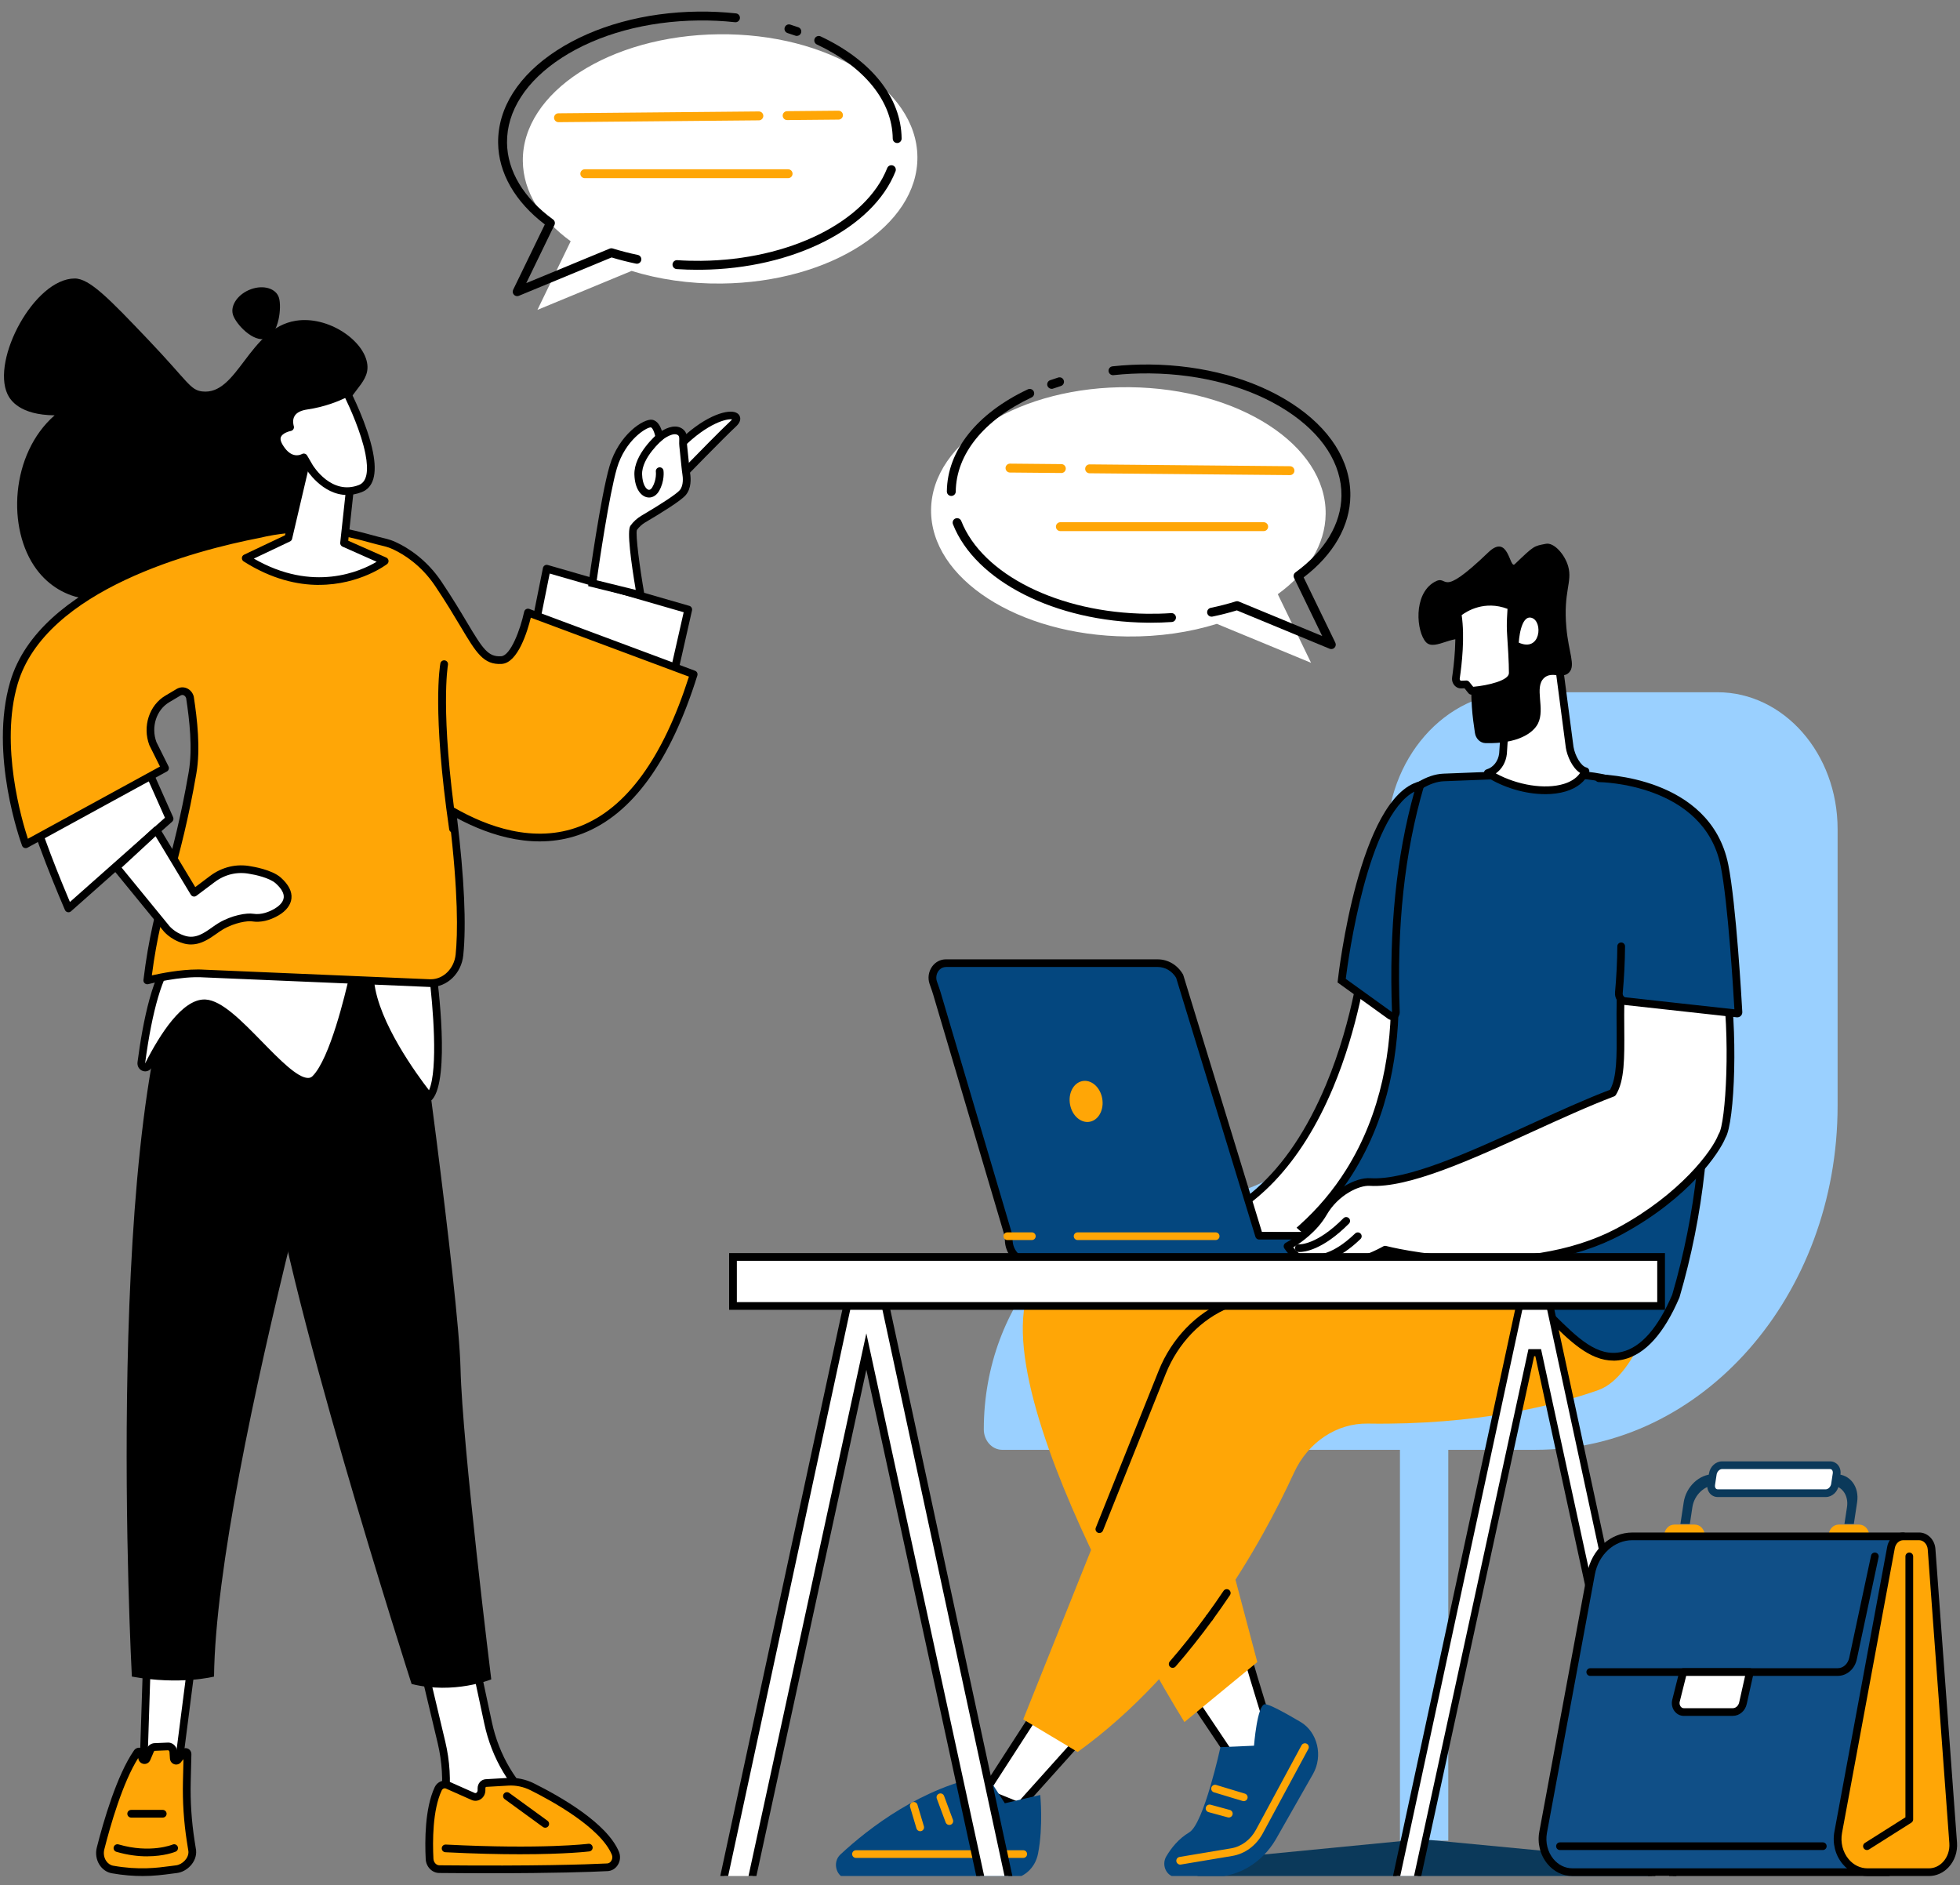<?xml version="1.0" encoding="UTF-8"?>
<svg xmlns="http://www.w3.org/2000/svg" width="678" height="652" viewBox="0 0 678 652" fill="none">
  <rect x="0" y="0" width="678" height="652" fill="#808080" stroke="none"/>
  <g clip-path="url(#clip0_1187_4895)">
    <path d="M479.708 290.763V335.595C479.708 379.442 448.507 414.982 410.012 414.982C371.516 414.982 340.315 450.523 340.315 494.37C340.315 498.274 343.165 501.442 346.683 501.442H531.173C588.88 501.442 635.66 448.153 635.66 382.423V286.761C635.66 260.618 617.053 239.426 594.1 239.426H524.76C499.874 239.426 479.699 262.41 479.699 290.754L479.708 290.763Z" fill="#9AD0FF"></path>
    <path d="M500.987 420.653H484.269V636.63H500.987V420.653Z" fill="#9AD0FF"></path>
    <path d="M414.269 643.649L488.259 636.435H495.046L570.586 643.649V649.364H414.269V643.649Z" fill="#0B395A"></path>
    <path d="M442.236 605.96C440.517 604.034 430.604 569.816 430.604 569.816L411.018 585.328L432.492 617.354L442.236 605.96Z" fill="white"></path>
    <path d="M432.502 618.677C432.502 618.677 432.448 618.677 432.422 618.677C432.003 618.65 431.62 618.437 431.388 618.091L409.914 586.065C409.531 585.488 409.647 584.716 410.19 584.281L429.776 568.769C430.124 568.494 430.596 568.405 431.014 568.547C431.442 568.68 431.771 569.017 431.896 569.443C435.619 582.293 441.996 603.333 443.27 605.108C443.715 605.605 443.698 606.315 443.27 606.821L433.526 618.215C433.268 618.517 432.903 618.686 432.511 618.686L432.502 618.677ZM412.817 585.603L432.626 615.145L440.643 605.774C438.327 600.724 432.448 580.882 429.883 572.088L412.817 585.594V585.603Z" fill="black"></path>
    <path d="M406.939 649.222L419.969 649.134C428.591 649.08 436.608 644.217 441.31 636.204L454.19 613.575C457.753 607.319 455.757 599.039 449.87 595.561C444.49 592.393 438.861 589.305 437.543 589.438C434.862 589.722 433.784 603.787 433.784 603.787L422.178 604.284C422.178 604.284 416.442 630.738 411.401 633.746C407.722 635.938 405.157 639.15 403.429 642.088C401.621 645.167 403.634 649.231 406.947 649.213L406.939 649.222Z" fill="#04477F"></path>
    <path d="M408.247 644.91C407.606 644.91 407.045 644.448 406.929 643.801C406.804 643.073 407.294 642.39 408.025 642.265L425.847 639.284C429.446 638.68 432.599 636.329 434.478 632.832L450.226 603.645C450.573 602.998 451.384 602.758 452.034 603.104C452.684 603.45 452.924 604.258 452.577 604.906L436.83 634.092C434.549 638.316 430.702 641.165 426.284 641.91L408.461 644.892C408.39 644.901 408.31 644.91 408.238 644.91H408.247Z" fill="#FFA606"></path>
    <path d="M430.248 622.964C430.123 622.964 429.99 622.946 429.856 622.911L419.925 619.911C419.221 619.698 418.82 618.953 419.034 618.252C419.248 617.551 419.996 617.151 420.7 617.364L430.631 620.364C431.335 620.577 431.735 621.322 431.522 622.023C431.343 622.6 430.818 622.964 430.248 622.964Z" fill="#FFA606"></path>
    <path d="M425.073 628.617C424.957 628.617 424.842 628.599 424.717 628.572L418.064 626.762C417.351 626.567 416.932 625.839 417.128 625.129C417.324 624.419 418.055 624.002 418.767 624.197L425.421 626.008C426.133 626.203 426.552 626.931 426.356 627.641C426.196 628.235 425.652 628.626 425.064 628.626L425.073 628.617Z" fill="#FFA606"></path>
    <path d="M375.399 599.429L352.651 624.782L340.591 619.866L361.558 587.431L375.399 599.429Z" fill="white"></path>
    <path d="M352.651 626.113C352.482 626.113 352.312 626.078 352.143 626.016L340.083 621.1C339.718 620.949 339.433 620.647 339.317 620.265C339.201 619.884 339.255 619.476 339.469 619.147L360.435 586.713C360.649 586.384 360.988 586.171 361.371 586.118C361.754 586.065 362.146 586.18 362.439 586.429L376.272 598.426C376.539 598.657 376.708 598.994 376.726 599.349C376.753 599.704 376.628 600.05 376.388 600.316L353.639 625.67C353.381 625.963 353.016 626.113 352.642 626.113H352.651ZM342.586 619.245L352.286 623.194L373.502 599.544L361.852 589.446L342.595 619.245H342.586Z" fill="black"></path>
    <path d="M359.839 620.816C359.839 620.816 360.935 631.607 359.073 641.138C358.076 646.214 353.952 649.79 349.267 649.79H293.447C289.457 649.79 287.649 644.261 290.704 641.422C300.626 632.193 318.885 618.109 341.331 613.974L347.592 623.7L359.83 620.825L359.839 620.816Z" fill="#04477F"></path>
    <path d="M353.952 642.602H296.102C295.362 642.602 294.766 642.007 294.766 641.271C294.766 640.534 295.362 639.94 296.102 639.94H353.952C354.691 639.94 355.288 640.534 355.288 641.271C355.288 642.007 354.691 642.602 353.952 642.602Z" fill="#FFA606"></path>
    <path d="M328.38 631.198C327.837 631.198 327.329 630.87 327.124 630.328L324.06 622.084C323.802 621.392 324.158 620.629 324.853 620.372C325.548 620.114 326.314 620.469 326.572 621.161L329.636 629.405C329.894 630.098 329.538 630.861 328.843 631.118C328.692 631.171 328.532 631.198 328.38 631.198Z" fill="#FFA606"></path>
    <path d="M318.315 633.363C317.736 633.363 317.211 632.991 317.032 632.414L314.815 624.977C314.601 624.276 315.011 623.531 315.714 623.318C316.427 623.105 317.166 623.513 317.371 624.214L319.589 631.651C319.802 632.352 319.393 633.097 318.689 633.31C318.564 633.346 318.431 633.363 318.306 633.363H318.315Z" fill="#FFA606"></path>
    <path d="M495.785 422.001C495.785 422.001 391.841 408.575 360.925 438.258C330.018 467.942 409.718 595.605 409.718 595.605L434.924 574.866L411.018 484.634L507.106 454.356L495.785 421.992V422.001Z" fill="#FFA606"></path>
    <path d="M552.995 480.756C537.897 486.072 510.883 492.949 473.117 492.373C462.385 492.213 452.48 498.788 447.608 509.393C436.421 533.726 412.212 577.546 372.781 605.952L353.952 594.691L402.022 474.633C406.413 463.674 414.617 455.155 424.771 451.019L520.039 412.257C520.039 412.257 549.574 403.099 564.057 432.357C566.64 437.584 571.45 428.24 572.59 432.455C576.509 446.911 565.963 476.177 552.995 480.739V480.756Z" fill="#FFA606"></path>
    <path d="M380.298 530.229C380.129 530.229 379.969 530.203 379.799 530.132C379.113 529.857 378.784 529.085 379.051 528.401L400.775 474.154C405.273 462.919 413.833 454.045 424.254 449.804L469.875 431.239C470.561 430.964 471.336 431.292 471.621 431.967C471.897 432.65 471.576 433.422 470.89 433.706L425.269 452.271C415.507 456.237 407.491 464.579 403.26 475.139L381.536 529.386C381.331 529.91 380.824 530.22 380.298 530.22V530.229Z" fill="black"></path>
    <path d="M405.657 576.863C405.345 576.863 405.033 576.756 404.784 576.543C404.223 576.064 404.16 575.221 404.641 574.662C408.97 569.666 413.227 564.306 417.307 558.707C417.743 558.112 418.572 557.979 419.177 558.414C419.774 558.849 419.908 559.674 419.471 560.268C415.347 565.921 411.045 571.343 406.663 576.393C406.396 576.694 406.022 576.854 405.648 576.854L405.657 576.863Z" fill="black"></path>
    <path d="M418.393 560.827C418.117 560.827 417.849 560.747 417.609 560.569C417.012 560.134 416.879 559.309 417.315 558.715C419.319 555.964 421.314 553.115 423.247 550.231C423.657 549.619 424.485 549.459 425.1 549.867C425.714 550.275 425.875 551.101 425.465 551.713C423.514 554.624 421.492 557.499 419.471 560.276C419.212 560.631 418.803 560.827 418.393 560.827Z" fill="black"></path>
    <path d="M472.173 328.85C472.173 328.85 463.026 420.963 401.639 426.988L472.173 428.098C472.173 428.098 498.288 369.378 499.348 346.518C500.408 323.659 472.173 328.85 472.173 328.85Z" fill="white"></path>
    <path d="M472.173 429.429H472.155L401.621 428.32C400.909 428.311 400.339 427.752 400.303 427.042C400.277 426.341 400.802 425.729 401.506 425.667C426.427 423.217 445.657 406.241 458.67 375.209C468.45 351.879 470.819 328.957 470.846 328.726C470.908 328.141 471.345 327.652 471.933 327.546C472.547 327.431 487.066 324.857 495.304 332.019C499.17 335.373 500.978 340.271 500.684 346.581C499.624 369.432 474.462 426.235 473.393 428.639C473.18 429.119 472.699 429.429 472.173 429.429ZM413.895 425.844L471.3 426.749C474.427 419.623 497.041 367.364 498.012 346.448C498.262 340.999 496.765 336.811 493.55 334.015C487.413 328.682 476.653 329.578 473.376 330.004C472.788 334.778 469.884 355.304 461.155 376.158C450.084 402.594 433.891 419.535 413.895 425.835V425.844Z" fill="black"></path>
    <path d="M559.541 270.308C547.632 267.202 542.662 267.157 499.375 268.897C488.793 269.323 476.208 284.054 474.961 295.723C478.328 306.913 493.844 362.163 466.749 405.327C462.901 411.45 457.681 418.168 450.502 424.61C454.537 428.231 460.799 432.934 469.207 435.703C483.173 440.308 490.201 435.33 501.45 435.703C531.226 436.688 542.146 473.48 561.376 468.856C566.506 467.623 573.32 463.177 579.697 448.268C583.314 435.907 586.529 421.398 588.328 404.99C593.182 360.522 585.237 323.499 578.139 300.258C576.028 292.919 573.578 273.955 559.541 270.29V270.308Z" fill="#04477F"></path>
    <path d="M558.09 470.596C549.842 470.596 542.93 463.745 535.662 456.548C526.666 447.639 516.477 437.54 501.415 437.043C497.478 436.91 493.995 437.469 490.629 438.01C484.438 438.995 478.043 440.025 468.798 436.981C461.975 434.736 455.518 430.902 449.612 425.613L448.508 424.628L449.612 423.643C455.811 418.079 461.2 411.681 465.618 404.644C490.451 365.083 479.531 315.575 473.679 296.123L473.599 295.866L473.625 295.599C474.89 283.77 487.574 268.054 499.313 267.584C543.411 265.809 547.936 265.924 559.871 269.03C572.733 272.385 576.349 287.364 578.504 296.318C578.843 297.72 579.137 298.927 579.422 299.921C590.039 334.672 593.486 370.088 589.656 405.159C588.053 419.845 585.131 434.479 580.98 448.668L580.927 448.819C575.627 461.198 569.161 468.378 561.688 470.179C560.459 470.472 559.257 470.614 558.081 470.614L558.09 470.596ZM500.239 434.354C500.658 434.354 501.076 434.354 501.504 434.372C517.608 434.905 528.198 445.394 537.541 454.649C545.638 462.671 552.621 469.593 561.065 467.561C567.656 465.982 573.499 459.335 578.442 447.825C582.539 433.813 585.416 419.348 587.002 404.848C590.796 370.133 587.385 335.08 576.857 300.649C576.545 299.584 576.251 298.341 575.904 296.913C573.891 288.544 570.515 274.532 559.194 271.577C547.615 268.56 543.144 268.454 499.42 270.211C489.916 270.592 477.705 284.045 476.315 295.582C482.283 315.557 493.176 365.713 467.88 406.011C463.596 412.835 458.421 419.073 452.498 424.566C457.816 429.11 463.578 432.429 469.626 434.416C478.248 437.256 484.055 436.333 490.201 435.348C493.345 434.842 496.578 434.328 500.239 434.328V434.354Z" fill="black"></path>
    <path d="M464.104 339.171C464.104 339.171 471.104 276.893 491.279 271.569C484.18 295.777 481.819 322.115 482.853 349.989C482.897 351.142 481.748 351.879 480.875 351.249L464.104 339.171Z" fill="#04477F"></path>
    <path d="M481.57 352.811C481.054 352.811 480.537 352.651 480.092 352.331L462.688 339.801L462.777 339.029C463.071 336.447 470.116 275.775 490.94 270.291L493.229 269.687L492.561 271.95C485.828 294.898 483.093 320.411 484.189 349.944C484.233 351.036 483.681 352.021 482.755 352.518C482.381 352.713 481.98 352.811 481.579 352.811H481.57ZM465.52 338.55L481.517 350.069C481.517 350.069 481.517 350.051 481.517 350.042C480.457 321.325 482.986 296.354 489.257 273.796C473.082 282.359 466.375 331.77 465.52 338.559V338.55Z" fill="black"></path>
    <path d="M327.204 333.136H400.455C403.537 333.136 406.414 334.84 408.061 337.653L435.539 427.405H500.373V428.754C500.373 432.996 497.273 436.43 493.452 436.43H355.858C352.037 436.43 348.937 432.996 348.937 428.754V427.574L324.096 343.652C323.722 342.374 323.25 341.132 322.822 339.88C321.736 336.721 323.882 333.145 327.204 333.145V333.136Z" fill="#04477F"></path>
    <path d="M493.461 437.761H355.858C351.307 437.761 347.601 433.724 347.601 428.754V427.76L322.813 344.025C322.555 343.146 322.252 342.285 321.932 341.38C321.807 341.025 321.682 340.661 321.557 340.306C320.863 338.283 321.192 336.038 322.439 334.299C323.579 332.719 325.307 331.805 327.196 331.805H400.446C404.027 331.805 407.304 333.739 409.202 336.987C409.255 337.076 409.291 337.174 409.326 337.271L436.519 426.083H500.364C501.103 426.083 501.7 426.678 501.7 427.414V428.763C501.7 433.733 497.995 437.77 493.443 437.77L493.461 437.761ZM327.204 334.467C325.815 334.467 324.987 335.328 324.621 335.843C323.882 336.863 323.686 338.248 324.096 339.437L324.461 340.493C324.782 341.389 325.102 342.321 325.387 343.261L350.22 427.183C350.256 427.308 350.273 427.432 350.273 427.556V428.736C350.273 432.233 352.776 435.081 355.858 435.081H493.461C496.543 435.081 499.046 432.233 499.046 428.736V428.719H435.548C434.96 428.719 434.444 428.337 434.275 427.778L406.841 338.177C405.416 335.834 403.047 334.449 400.473 334.449H327.222L327.204 334.467Z" fill="black"></path>
    <path d="M381.101 379.139C382.134 382.937 380.557 386.833 377.574 387.826C374.599 388.82 371.339 386.549 370.314 382.75C369.281 378.952 370.858 375.057 373.842 374.063C376.825 373.069 380.076 375.341 381.101 379.139Z" fill="#FFA606"></path>
    <path d="M420.513 428.896H372.772C372.033 428.896 371.436 428.301 371.436 427.565C371.436 426.828 372.033 426.234 372.772 426.234H420.513C421.252 426.234 421.849 426.828 421.849 427.565C421.849 428.301 421.252 428.896 420.513 428.896Z" fill="#FFA606"></path>
    <path d="M356.927 428.896H348.465C347.726 428.896 347.129 428.301 347.129 427.565C347.129 426.828 347.726 426.234 348.465 426.234H356.927C357.666 426.234 358.263 426.828 358.263 427.565C358.263 428.301 357.666 428.896 356.927 428.896Z" fill="#FFA606"></path>
    <path d="M457.78 419.525C461.975 412.248 469.671 408.557 473.901 408.823C493.149 410.03 530.256 388.422 557.858 377.986C562.641 370.274 559.158 353.396 561.332 333.145L596.532 336.517C600.041 355.818 598.705 388.59 595.659 392.93C593.646 398.245 582.7 413.686 560.459 425.719C525.695 444.523 479.148 432.233 479.148 432.233C479.148 432.233 455.562 446.067 445.373 431.035C445.373 431.035 453.576 426.811 457.762 419.525H457.78Z" fill="white"></path>
    <path d="M459.436 439.315C453.78 439.315 448.142 437.487 444.277 431.781C444.063 431.47 443.992 431.08 444.09 430.707C444.188 430.343 444.428 430.032 444.767 429.855C444.847 429.811 452.676 425.711 456.613 418.869C460.888 411.441 468.976 407.182 473.981 407.501C486.807 408.309 508.237 398.503 528.99 389.025C538.458 384.704 548.238 380.231 556.94 376.921C559.336 372.626 559.283 365.234 559.212 355.943C559.158 349.119 559.105 341.38 560.004 333.021C560.084 332.293 560.735 331.761 561.456 331.841L596.656 335.213C597.253 335.266 597.734 335.71 597.841 336.304C601.288 355.26 600.175 388.209 596.852 393.569C594.955 398.352 584.605 414.201 561.091 426.918C528.26 444.675 484.634 434.958 479.334 433.68C477.179 434.842 468.29 439.341 459.427 439.341L459.436 439.315ZM447.35 431.443C457.165 443.37 478.257 431.213 478.47 431.088C478.782 430.911 479.147 430.858 479.486 430.946C479.949 431.071 525.926 442.882 559.817 424.548C581.14 413.012 592.328 397.953 594.403 392.46C594.438 392.353 594.492 392.255 594.554 392.167C596.986 388.697 598.812 357.939 595.374 337.742L562.507 334.592C561.768 342.312 561.821 349.509 561.866 355.907C561.937 365.908 561.999 373.806 558.971 378.687C558.82 378.936 558.579 379.131 558.312 379.228C549.583 382.53 539.679 387.055 530.095 391.43C509.039 401.05 487.27 410.989 473.803 410.146C470.133 409.915 462.901 413.278 458.92 420.182C455.58 425.977 449.924 429.873 447.341 431.435L447.35 431.443Z" fill="black"></path>
    <path d="M449.532 433.032C449.3 433.032 449.158 433.014 449.122 433.014C448.392 432.934 447.866 432.268 447.947 431.541C448.027 430.813 448.677 430.298 449.407 430.369C449.532 430.378 455.437 430.698 464.727 421.344C465.244 420.821 466.09 420.821 466.615 421.336C467.141 421.85 467.141 422.693 466.624 423.217C457.53 432.375 451.171 433.04 449.523 433.04L449.532 433.032Z" fill="black"></path>
    <path d="M455.669 436.564C455.214 436.564 454.956 436.52 454.903 436.511C454.172 436.387 453.691 435.694 453.816 434.967C453.941 434.248 454.627 433.769 455.348 433.884C455.473 433.902 460.63 434.461 468.762 426.625C469.287 426.11 470.134 426.128 470.65 426.661C471.167 427.193 471.149 428.036 470.614 428.542C463.07 435.81 457.601 436.564 455.66 436.564H455.669Z" fill="black"></path>
    <path d="M600.941 350.538C601.172 350.565 601.377 350.352 601.359 350.094C601.11 345.666 599.221 312.619 596.532 299.29C590.466 269.216 553.075 269.172 553.075 269.172C559.951 294.942 562.178 319.647 560.004 343.359C559.871 344.814 560.815 346.119 562.124 346.261L600.941 350.538Z" fill="#04477F"></path>
    <path d="M600.976 351.869C600.914 351.869 600.852 351.869 600.789 351.86L561.973 347.583C559.951 347.361 558.463 345.409 558.668 343.235C559.149 337.99 559.417 332.621 559.461 327.297C559.461 326.569 560.067 325.975 560.797 325.975H560.806C561.545 325.975 562.133 326.578 562.133 327.315C562.089 332.719 561.821 338.159 561.331 343.474C561.26 344.202 561.697 344.868 562.267 344.939L599.961 349.092C599.569 342.188 597.725 311.998 595.222 299.557C589.451 270.92 553.44 270.512 553.075 270.503C552.336 270.503 551.739 269.908 551.739 269.172C551.739 268.435 552.336 267.841 553.075 267.841C553.458 267.841 591.633 268.24 597.841 299.024C600.558 312.495 602.481 346.217 602.695 350.015C602.722 350.538 602.526 351.044 602.143 351.399C601.822 351.701 601.404 351.86 600.976 351.86V351.869Z" fill="black"></path>
    <path d="M521.527 235.867L519.923 260.679C519.567 263.909 517.474 266.562 514.642 267.387C526.666 275.179 544.587 275.693 548.452 266.74C545.647 266.047 543.491 261.61 542.983 258.478L538.672 225.653L521.536 235.876L521.527 235.867Z" fill="white"></path>
    <path d="M534.505 274.673C527.717 274.673 520.022 272.464 513.912 268.497C513.475 268.213 513.244 267.698 513.315 267.184C513.395 266.669 513.76 266.243 514.268 266.101C516.566 265.436 518.303 263.199 518.597 260.528L520.2 235.778C520.227 235.344 520.467 234.944 520.85 234.722L537.987 224.499C538.37 224.269 538.851 224.251 539.252 224.446C539.653 224.641 539.938 225.023 539.991 225.476L544.302 258.301C544.783 261.247 546.796 264.956 548.765 265.444C549.148 265.542 549.468 265.791 549.637 266.145C549.816 266.492 549.824 266.9 549.664 267.264C548.355 270.299 545.585 272.526 541.648 273.715C539.484 274.372 537.052 274.682 534.487 274.682L534.505 274.673ZM517.43 267.494C524.885 271.568 534.389 273.112 540.882 271.15C542.77 270.583 545.157 269.473 546.591 267.344C543.892 265.622 542.12 261.513 541.657 258.674L537.604 227.818L522.81 236.648L521.251 260.759C520.939 263.608 519.514 266.03 517.43 267.494Z" fill="black"></path>
    <path d="M496.115 201.338C501.495 198.179 497.166 208.012 514.846 191.036C521.892 184.274 522.141 196.892 523.967 195.144C530.727 188.684 530.496 188.897 534.762 188.081C537.586 187.539 541.362 191.861 542.484 195.952C543.963 201.356 540.73 204.586 541.834 217.028C542.609 225.769 545.085 230.055 542.823 232.54C540.525 235.051 536.793 231.981 534.103 234.51C530.62 237.784 534.593 245.07 532.019 250.235C530.398 253.491 525.071 257.325 513.858 257.023C512.041 256.979 510.5 255.488 510.206 253.491C509.823 250.936 509.36 247.697 509.155 244.573C508.148 229.656 511.043 224.695 508.193 222.148C503.828 218.244 496.4 225.52 493.256 222.086C489.987 218.519 488.758 205.651 496.124 201.33L496.115 201.338Z" fill="black"></path>
    <path d="M522.862 209.698L522.64 213.771C522.533 215.688 522.551 217.614 522.684 219.531C522.934 223.134 523.325 229.319 523.308 232.806C523.281 237.927 509.021 238.929 509.021 238.929L507.213 236.693L505.538 236.773C505.218 236.791 504.888 236.729 504.594 236.56C503.873 236.143 503.517 235.291 503.641 234.457C504.318 229.931 505.494 219.957 504.193 212.192C504.193 212.192 512.121 205.048 522.871 209.689L522.862 209.698Z" fill="white"></path>
    <path d="M509.012 240.261C508.611 240.261 508.228 240.083 507.97 239.764L506.589 238.051L505.592 238.095C504.977 238.122 504.407 237.989 503.917 237.705C502.751 237.03 502.109 235.646 502.314 234.262C502.911 230.251 504.158 220.099 502.866 212.414C502.795 211.97 502.947 211.509 503.285 211.207C503.632 210.896 511.987 203.54 523.388 208.474C523.905 208.696 524.225 209.21 524.19 209.769L523.967 213.842C523.869 215.697 523.878 217.578 524.011 219.442C524.252 222.903 524.653 229.248 524.635 232.815C524.599 238.858 511.693 240.074 509.101 240.252C509.066 240.252 509.039 240.252 509.003 240.252L509.012 240.261ZM507.204 235.362C507.605 235.362 507.988 235.54 508.246 235.859L509.609 237.545C514.828 237.075 521.954 235.335 521.963 232.806C521.981 229.319 521.58 223.054 521.348 219.628C521.215 217.658 521.197 215.662 521.304 213.7L521.473 210.577C513.519 207.577 507.436 211.393 505.619 212.751C506.732 220.392 505.69 229.692 504.951 234.661C504.906 234.972 505.031 235.282 505.253 235.415C505.298 235.442 505.369 235.451 505.458 235.451L507.133 235.371C507.133 235.371 507.177 235.371 507.195 235.371L507.204 235.362Z" fill="black"></path>
    <path d="M525.365 222.264C525.365 222.264 525.891 212.467 529.854 213.701C533.818 214.934 532.99 225.707 525.365 222.264Z" fill="white"></path>
    <path d="M481.944 654.308L526.147 449.297L535.645 449.311L579.84 654.308H572.578L532.091 467.851L529.702 467.851L489.206 654.308H481.944Z" fill="white" stroke="black" stroke-width="2.445"></path>
    <path d="M258.986 654.884L299.691 467.472L340.387 654.884H350.148L305.427 447.443L293.955 447.426L249.224 654.884H258.986Z" fill="white"></path>
    <path d="M351.796 656.215H339.309L299.682 473.764L260.055 656.215H247.567L292.868 446.095L306.496 446.112L351.787 656.215H351.796ZM341.464 653.553H348.492L304.34 448.775L295.023 448.757L250.872 653.553H257.899L299.682 461.172L341.464 653.553Z" fill="black"></path>
    <path d="M574.613 434.744H253.562V451.694H574.613V434.744Z" fill="white"></path>
    <path d="M575.94 453.025H252.217V433.413H575.94V453.025ZM254.889 450.363H573.267V436.075H254.889V450.363Z" fill="black"></path>
    <path d="M586.257 527.309H579.158C577.243 527.309 575.685 529.031 575.685 531.161H589.722C589.722 529.031 588.172 527.309 586.248 527.309H586.257Z" fill="#FFA606"></path>
    <path d="M643.127 527.309H636.028C634.113 527.309 632.555 529.031 632.555 531.161H646.592C646.592 529.031 645.042 527.309 643.118 527.309H643.127Z" fill="#FFA606"></path>
    <path d="M641.275 527.105L642.415 519.571C643.226 514.229 639.975 509.898 635.165 509.898H592.617C587.798 509.898 583.238 514.229 582.427 519.571L581.287 527.105H584.547L585.438 521.239C586.07 517.077 589.615 513.705 593.365 513.705H633.268C637.018 513.705 639.547 517.077 638.915 521.239L638.024 527.105H641.284H641.275Z" fill="#0B395A"></path>
    <path d="M633.054 506.774H595.68C594.175 506.774 592.75 508.132 592.492 509.8L591.94 513.421C591.69 515.089 592.706 516.447 594.211 516.447H631.584C633.089 516.447 634.515 515.089 634.773 513.421L635.325 509.8C635.575 508.132 634.559 506.774 633.054 506.774Z" fill="white"></path>
    <path d="M631.584 517.778H594.211C593.151 517.778 592.189 517.343 591.503 516.554C590.755 515.684 590.434 514.468 590.622 513.226L591.174 509.605C591.53 507.271 593.507 505.443 595.681 505.443H633.054C634.114 505.443 635.076 505.878 635.762 506.668C636.51 507.538 636.831 508.753 636.644 509.996L636.091 513.616C635.735 515.95 633.758 517.778 631.584 517.778ZM595.672 508.105C594.835 508.105 593.962 508.993 593.81 509.996L593.258 513.616C593.187 514.095 593.285 514.53 593.525 514.814C593.694 515.009 593.926 515.116 594.202 515.116H631.576C632.413 515.116 633.286 514.229 633.437 513.226L633.989 509.605C634.061 509.126 633.963 508.691 633.722 508.407C633.553 508.212 633.321 508.105 633.036 508.105H595.663H595.672Z" fill="#0B395A"></path>
    <path d="M653.237 647.527H543.949C537.385 647.527 532.477 640.844 533.804 633.719L550.389 544.295C551.787 536.778 557.746 531.374 564.667 531.374H658.412L653.246 647.527H653.237Z" fill="#104F87"></path>
    <path d="M653.237 648.857H543.949C540.627 648.857 537.563 647.384 535.328 644.704C532.771 641.643 531.729 637.552 532.486 633.479L549.071 544.055C550.576 535.935 557.132 530.051 564.667 530.051H658.412C658.778 530.051 659.125 530.202 659.374 530.459C659.624 530.726 659.757 531.072 659.74 531.436L654.574 647.588C654.538 648.298 653.95 648.857 653.237 648.857ZM564.667 532.705C558.423 532.705 552.972 537.683 551.699 544.534L535.114 633.958C534.517 637.197 535.363 640.578 537.376 643C539.095 645.059 541.429 646.195 543.941 646.195H651.955L657.005 532.705H564.658H564.667Z" fill="black"></path>
    <path d="M667.23 647.525H646.023C639.458 647.525 634.551 640.843 635.878 633.717L654.137 535.215C654.556 532.979 656.328 531.373 658.386 531.373H663.837C666.099 531.373 667.978 533.298 668.165 535.801L675.638 637.409C676.039 642.867 672.156 647.534 667.23 647.534V647.525Z" fill="#FFA606"></path>
    <path d="M667.231 648.857H646.023C642.701 648.857 639.637 647.384 637.401 644.704C634.845 641.642 633.803 637.551 634.56 633.478L652.819 534.976C653.354 532.118 655.687 530.042 658.386 530.042H663.837C666.776 530.042 669.261 532.526 669.493 535.703L676.966 637.312C677.197 640.488 676.138 643.586 674.062 645.813C672.227 647.783 669.796 648.866 667.222 648.866L667.231 648.857ZM658.386 532.704C656.979 532.704 655.741 533.866 655.447 535.464L637.188 633.966C636.591 637.205 637.437 640.586 639.459 643.009C641.178 645.067 643.511 646.203 646.023 646.203H667.231C669.057 646.203 670.784 645.422 672.112 644.003C673.688 642.316 674.49 639.947 674.312 637.507L666.839 535.899C666.705 534.106 665.396 532.704 663.846 532.704H658.395H658.386Z" fill="black"></path>
    <path d="M635.672 579.648H550.104C549.364 579.648 548.768 579.054 548.768 578.317C548.768 577.581 549.364 576.986 550.104 576.986H635.672C637.587 576.986 639.235 575.495 639.689 573.366L647.234 538.038C647.385 537.319 648.098 536.858 648.819 537.009C649.541 537.159 650.004 537.869 649.843 538.588L642.299 573.916C641.578 577.288 638.852 579.64 635.672 579.64V579.648Z" fill="black"></path>
    <path d="M605.317 578.317L602.921 589.046C602.529 590.865 601.069 592.143 599.394 592.143H582.444C580.6 592.143 579.264 590.19 579.754 588.22L582.239 578.317H605.317Z" fill="white"></path>
    <path d="M599.394 593.474H582.444C581.224 593.474 580.075 592.897 579.291 591.903C578.418 590.794 578.116 589.294 578.463 587.901L580.948 577.997C581.099 577.403 581.634 576.986 582.248 576.986H605.326C605.736 576.986 606.119 577.172 606.368 577.483C606.627 577.802 606.716 578.21 606.627 578.601L604.231 589.33C603.714 591.761 601.728 593.465 599.394 593.465V593.474ZM583.282 579.648L581.055 588.54C580.903 589.152 581.028 589.791 581.393 590.261C581.554 590.466 581.91 590.812 582.444 590.812H599.394C600.445 590.812 601.363 589.969 601.621 588.771L603.661 579.648H583.291H583.282Z" fill="black"></path>
    <path d="M630.534 639.876H539.629C538.89 639.876 538.293 639.282 538.293 638.545C538.293 637.808 538.89 637.214 539.629 637.214H630.534C631.273 637.214 631.87 637.808 631.87 638.545C631.87 639.282 631.273 639.876 630.534 639.876Z" fill="black"></path>
    <path d="M645.818 639.876C645.373 639.876 644.945 639.654 644.687 639.255C644.295 638.634 644.473 637.808 645.097 637.418L659.125 628.553V538.312C659.125 537.576 659.722 536.981 660.461 536.981C661.2 536.981 661.797 537.576 661.797 538.312V629.28C661.797 629.733 661.566 630.159 661.174 630.407L646.522 639.672C646.299 639.814 646.05 639.876 645.809 639.876H645.818Z" fill="black"></path>
    <path d="M145.024 570.295L152.728 602.686C154.269 609.164 154.67 615.899 153.922 622.546L152.381 636.23L191.269 629.193L186.245 625.084C177.516 617.949 171.353 607.62 168.85 595.915L162.161 564.66L145.024 570.287V570.295Z" fill="white"></path>
    <path d="M152.381 637.57C152.042 637.57 151.722 637.446 151.472 637.215C151.161 636.931 151.009 636.514 151.054 636.097L152.595 622.413C153.325 615.89 152.933 609.359 151.428 603.005L143.723 570.615C143.563 569.94 143.946 569.257 144.605 569.044L161.742 563.418C162.107 563.303 162.499 563.338 162.829 563.524C163.158 563.711 163.39 564.03 163.47 564.403L170.159 595.657C172.6 607.052 178.612 617.142 187.091 624.072L192.115 628.181C192.516 628.509 192.694 629.042 192.56 629.548C192.426 630.053 192.017 630.426 191.509 630.524L152.621 637.561C152.541 637.579 152.461 637.579 152.381 637.579V637.57ZM146.609 571.174L154.029 602.384C155.614 609.04 156.024 615.873 155.249 622.706L153.904 634.615L188.187 628.412L185.39 626.131C176.439 618.819 170.106 608.197 167.541 596.217L161.163 566.417L146.609 571.192V571.174Z" fill="black"></path>
    <path d="M148.596 642.93C148.302 637.215 148.23 625.821 151.588 618.686C152.185 617.417 153.566 616.867 154.768 617.399L163.666 621.348C165.047 621.96 166.552 620.833 166.552 619.183V618.508C166.552 617.55 167.229 616.76 168.084 616.716L175.753 616.272C178.612 616.103 181.462 616.707 184.081 618.002C192.008 621.943 208.842 631.26 212.868 640.995C213.785 643.205 212.298 645.734 210.107 645.849C203.159 646.195 185.577 646.808 151.954 646.488C150.163 646.47 148.694 644.917 148.596 642.939V642.93Z" fill="#FFA606"></path>
    <path d="M170.008 647.9C164.575 647.9 158.572 647.873 151.936 647.811C149.451 647.784 147.393 645.672 147.26 643.001C146.948 636.851 146.93 625.448 150.377 618.118C151.277 616.201 153.441 615.358 155.312 616.184L164.21 620.133C164.406 620.221 164.593 620.204 164.78 620.079C165.056 619.902 165.216 619.565 165.216 619.174V618.5C165.216 616.84 166.445 615.465 168.013 615.376L175.682 614.932C178.737 614.755 181.863 615.403 184.678 616.805C193.914 621.402 210.009 630.577 214.106 640.481C214.721 641.972 214.569 643.684 213.697 645.051C212.886 646.329 211.603 647.092 210.169 647.163C204.157 647.465 191.714 647.891 170.008 647.891V647.9ZM153.824 618.526C153.414 618.526 153.023 618.793 152.8 619.245C149.593 626.052 149.629 636.958 149.932 642.859C149.994 644.128 150.894 645.14 151.972 645.149C185.052 645.459 202.554 644.882 210.045 644.51C210.597 644.483 211.105 644.164 211.452 643.622C211.862 642.983 211.933 642.185 211.648 641.493C207.747 632.059 190.663 622.75 183.502 619.183C181.097 617.985 178.461 617.435 175.851 617.586L168.182 618.029C168.066 618.029 167.906 618.225 167.906 618.5V619.174C167.906 620.47 167.291 621.641 166.249 622.307C165.296 622.919 164.165 623.008 163.141 622.555L154.243 618.606C154.109 618.544 153.976 618.518 153.833 618.518L153.824 618.526Z" fill="black"></path>
    <path d="M179.842 641.332C172.85 641.332 164.281 641.155 154.074 640.631C153.335 640.596 152.774 639.966 152.809 639.238C152.845 638.502 153.468 637.943 154.208 637.978C187.742 639.682 203.356 637.73 203.507 637.712C204.238 637.614 204.906 638.129 205.004 638.857C205.102 639.584 204.585 640.25 203.855 640.347C203.748 640.365 196.008 641.332 179.842 641.332Z" fill="black"></path>
    <path d="M188.597 632.157C188.321 632.157 188.045 632.077 187.813 631.9L174.578 622.271C173.981 621.836 173.847 621.002 174.284 620.408C174.72 619.813 175.557 619.689 176.154 620.115L189.39 629.743C189.987 630.178 190.12 631.012 189.684 631.607C189.426 631.962 189.016 632.157 188.606 632.157H188.597Z" fill="black"></path>
    <path d="M66.206 575.771L61.503 612.403H49.603L50.761 576.374L66.206 575.771Z" fill="white"></path>
    <path d="M61.504 613.734H49.604C49.239 613.734 48.901 613.592 48.642 613.326C48.393 613.068 48.25 612.713 48.268 612.358L49.426 576.33C49.453 575.629 50.005 575.07 50.709 575.043L66.153 574.44C66.554 574.44 66.928 574.582 67.186 574.874C67.454 575.167 67.578 575.558 67.525 575.939L62.822 612.571C62.733 613.237 62.172 613.734 61.495 613.734H61.504ZM50.976 611.072H60.328L64.684 577.164L52.053 577.661L50.976 611.072Z" fill="black"></path>
    <path d="M61.05 646.488C56.178 647.065 49.346 648.449 38.925 646.595C35.87 646.053 33.955 642.646 34.792 639.344C37.001 630.648 41.615 614.586 47.458 606.173C47.886 605.561 48.749 605.73 48.972 606.457L49.177 607.966C49.302 608.871 50.406 609.048 50.762 608.223L52.045 605.197C52.348 604.638 52.873 604.274 53.461 604.212L57.977 604.017C58.939 603.919 59.803 604.647 59.972 605.703L60.124 608.09C60.186 609.013 61.299 609.279 61.691 608.463L63.642 606.244C64.034 605.65 64.889 605.969 64.871 606.715L64.639 616.236C64.47 623.114 64.924 629.991 65.984 636.771L66.519 640.179C66.795 643.32 63.891 646.142 61.059 646.479L61.05 646.488Z" fill="#FFA606"></path>
    <path d="M49.177 648.858C46.131 648.858 42.666 648.609 38.685 647.908C36.957 647.606 35.46 646.577 34.445 645.024C33.314 643.276 32.957 641.093 33.483 639.025C35.727 630.151 40.395 613.991 46.344 605.428C46.825 604.736 47.636 604.381 48.447 604.505C49.284 604.629 49.961 605.224 50.228 606.058L50.86 604.585C51.368 603.635 52.285 603.014 53.31 602.908L57.915 602.712C59.491 602.553 61.005 603.777 61.281 605.517L61.299 605.641L61.379 606.83L62.591 605.446C63.098 604.762 63.962 604.47 64.773 604.718C65.655 604.993 66.225 605.818 66.207 606.768L65.975 616.29C65.806 623.07 66.26 629.903 67.302 636.585L67.837 639.992C68.193 644.012 64.63 647.411 61.21 647.819C60.596 647.89 59.954 647.979 59.269 648.068C56.543 648.432 53.247 648.867 49.177 648.867V648.858ZM47.823 608.019C42.452 616.485 38.186 631.34 36.075 639.673C35.736 641.022 35.959 642.442 36.689 643.578C37.286 644.5 38.168 645.113 39.148 645.29C48.046 646.87 54.325 646.036 58.912 645.423C59.607 645.335 60.266 645.246 60.889 645.166C63.009 644.918 65.388 642.69 65.174 640.303L64.648 636.984C63.579 630.142 63.125 623.158 63.285 616.21L63.472 608.454L62.778 609.253C62.306 610.034 61.433 610.433 60.542 610.264C59.553 610.069 58.841 609.244 58.779 608.197L58.627 605.889C58.556 605.579 58.333 605.339 58.102 605.366L53.497 605.561C53.443 605.561 53.319 605.659 53.23 605.81L51.974 608.765C51.582 609.688 50.664 610.211 49.711 610.087C48.732 609.954 47.974 609.182 47.832 608.161L47.814 608.028L47.823 608.019Z" fill="black"></path>
    <path d="M50.896 642.051C47.876 642.051 44.278 641.661 40.252 640.481C39.548 640.277 39.139 639.531 39.343 638.83C39.548 638.129 40.288 637.721 41 637.925C52.027 641.137 59.633 638.014 59.714 637.978C60.39 637.685 61.174 638.005 61.468 638.679C61.753 639.354 61.441 640.135 60.764 640.427C60.533 640.525 56.845 642.043 50.896 642.043V642.051Z" fill="black"></path>
    <path d="M56.293 628.651H45.382C44.643 628.651 44.046 628.057 44.046 627.32C44.046 626.584 44.643 625.989 45.382 625.989H56.293C57.033 625.989 57.629 626.584 57.629 627.32C57.629 628.057 57.033 628.651 56.293 628.651Z" fill="black"></path>
    <path d="M143.074 334.741C143.074 334.741 158.679 446.59 159.302 473.301C159.926 500.012 169.937 580.837 169.937 580.837C169.937 580.837 157.067 586.135 142.379 582.434C142.379 582.434 96.312 439.304 92.865 395.422C89.418 351.54 100.935 331.458 100.935 331.458L143.074 334.741Z" fill="black"></path>
    <path d="M127.807 327.784C127.807 327.784 74.9 507.023 74.036 579.879C74.036 579.879 62.377 582.914 45.614 579.879C45.614 579.879 34.872 379.848 65.842 323.8L127.798 327.775L127.807 327.784Z" fill="black"></path>
    <path d="M112.763 174.307C109.432 195.534 89.997 218.331 70.456 215.323C67.267 214.835 58.663 212.821 49.613 201.195C37.144 211.09 21.254 208.472 12.685 196.989C2.211 182.95 3.645 156.976 18.893 143.647C6.816 143.532 3.564 138.376 2.603 136.353C-3.053 124.373 11.893 96.366 25.832 96.322C30.98 96.304 37.803 103.359 51.252 117.477C65.138 132.058 65.735 134.88 69.93 135.385C82.284 136.867 85.98 113.511 102.369 110.928C113.592 109.162 126.124 117.859 127.068 126.076C127.878 133.131 119.675 135.616 115.061 149.699C111.623 160.188 114.286 164.563 112.754 174.325L112.763 174.307Z" fill="black"></path>
    <path d="M96.508 103.021C97.461 106.269 96.508 115.472 92.108 117.069C87.707 118.666 81.517 112.046 80.564 108.798C79.611 105.55 82.399 101.628 86.808 100.031C91.208 98.433 95.555 99.782 96.508 103.03V103.021Z" fill="black"></path>
    <path d="M149.63 336.126C149.63 336.126 154.529 372.438 148.534 379.396C148.534 379.396 128.939 355.586 128.013 338.388L149.63 336.126Z" fill="white"></path>
    <path d="M148.534 380.727H148.516C148.124 380.727 147.75 380.541 147.5 380.239C146.69 379.254 127.62 355.889 126.676 338.46C126.64 337.75 127.166 337.138 127.87 337.067L149.487 334.804C150.19 334.724 150.858 335.239 150.947 335.949C151.455 339.729 155.748 373.06 149.549 380.266C149.291 380.559 148.926 380.727 148.534 380.727ZM129.446 339.578C130.934 353.599 144.321 371.818 148.4 377.08C151.624 369.777 149.736 347.583 148.471 337.59L129.446 339.578Z" fill="black"></path>
    <path d="M122.454 336.498C122.454 336.498 116.353 365.791 109.112 373.104C101.87 380.407 82.097 347.742 71.088 347.041C63.678 346.57 55.759 359.784 51.377 368.463C50.656 369.891 48.678 369.146 48.892 367.522C50.371 356.19 53.782 336.649 60.097 331.209L122.445 336.498H122.454Z" fill="white"></path>
    <path d="M106.564 375.491H106.547C101.781 375.473 95.743 369.306 88.751 362.153C82.56 355.826 75.542 348.647 71.008 348.363C66.047 348.026 59.367 355.595 52.58 369.057C51.983 370.246 50.709 370.814 49.48 370.441C48.171 370.042 47.387 368.773 47.574 367.353C49.4 353.412 52.9 335.655 59.233 330.206C59.509 329.976 59.865 329.86 60.222 329.887L122.57 335.176C122.953 335.211 123.301 335.398 123.532 335.708C123.764 336.01 123.844 336.4 123.773 336.773C123.523 337.989 117.502 366.537 110.074 374.035C109.112 375.003 107.936 375.5 106.582 375.5L106.564 375.491ZM70.705 345.692C70.856 345.692 71.017 345.692 71.168 345.709C76.726 346.064 83.496 352.977 90.657 360.298C96.678 366.457 102.904 372.82 106.555 372.829H106.564C107.197 372.829 107.704 372.616 108.15 372.163C114.126 366.129 119.471 343.677 120.815 337.696L60.569 332.585C56.356 336.773 52.597 349.481 50.21 367.69C50.21 367.726 50.21 367.761 50.21 367.788C55.376 357.583 63.036 345.692 70.705 345.692Z" fill="black"></path>
    <path d="M189.122 196.687L238.075 210.823L231.119 241.519L182.193 231.145L189.122 196.687Z" fill="white"></path>
    <path d="M231.119 242.85C231.03 242.85 230.932 242.841 230.843 242.823L181.917 232.45C181.205 232.299 180.742 231.598 180.884 230.888L187.814 196.439C187.885 196.075 188.108 195.755 188.428 195.56C188.749 195.365 189.132 195.312 189.497 195.418L238.45 209.546C239.127 209.741 239.536 210.433 239.385 211.116L232.429 241.812C232.286 242.433 231.734 242.85 231.128 242.85H231.119ZM183.761 230.116L230.104 239.948L236.499 211.755L190.147 198.373L183.761 230.116Z" fill="black"></path>
    <path d="M239.955 233.23L182.639 211.852C182.639 211.852 179.166 227.95 173.465 228.305C165.672 228.784 164.558 221.223 151.616 201.922C144.393 191.149 134.64 188.034 134.64 188.034L113.851 207.93L139.12 267.759C139.12 267.759 208.015 335.371 239.946 233.239L239.955 233.23Z" fill="#FFA606"></path>
    <path d="M132.822 187.52C122.614 185.213 104.658 177.35 76.486 188.984C76.486 188.984 62.733 197.663 61.851 210.3C60.898 224.072 69.725 248.999 66.581 267.289C60.827 300.735 54.236 311.668 50.94 339.098C50.94 339.098 62.341 336.125 70.616 336.72L148.623 340.03C153.833 340.252 158.34 336.001 158.928 330.259C159.747 322.219 159.765 307.994 156.764 283.014C155.232 270.244 155.917 227.995 147.759 202.011C145.434 194.61 139.734 189.073 132.813 187.511L132.822 187.52Z" fill="#FFA606"></path>
    <path d="M47.253 257.474L58.681 283.191L23.694 314.197C23.694 314.197 11.385 285.729 10.173 276.278L47.253 257.474Z" fill="white"></path>
    <path d="M23.685 315.528C23.587 315.528 23.489 315.519 23.391 315.493C22.973 315.404 22.625 315.111 22.456 314.721C21.948 313.549 10.058 285.969 8.837 276.447C8.766 275.888 9.051 275.346 9.559 275.089L46.639 256.285C46.968 256.116 47.351 256.099 47.69 256.214C48.037 256.338 48.313 256.596 48.464 256.933L59.892 282.65C60.124 283.182 59.99 283.795 59.562 284.185L24.567 315.191C24.318 315.413 24.006 315.528 23.676 315.528H23.685ZM11.634 277.024C13.148 285.525 21.637 305.944 24.184 311.97L57.06 282.836L46.594 259.293L11.634 277.024Z" fill="black"></path>
    <path d="M68.184 255.895L65.797 241.554C65.459 239.513 63.428 238.44 61.789 239.416L57.843 241.758C52.856 244.722 50.709 251.396 52.873 257.19L57.095 265.674L8.882 292.03C8.882 292.03 -2.51 261.122 4.803 236.203C17.37 193.404 99.421 183.074 99.421 183.074L68.175 255.895H68.184Z" fill="#FFA606"></path>
    <path d="M156.692 287.974C156.042 287.974 155.463 287.495 155.374 286.829C149.424 245.814 152.203 230.115 152.328 229.467C152.461 228.749 153.156 228.269 153.886 228.403C154.608 228.536 155.089 229.228 154.955 229.956C154.929 230.115 152.15 245.982 158.019 286.448C158.126 287.176 157.618 287.85 156.888 287.956C156.826 287.965 156.755 287.974 156.692 287.974Z" fill="black"></path>
    <path d="M235.928 164.385C235.928 164.385 249.734 150.178 253.671 146.557C258.142 142.44 247.917 141.082 234.806 154.402L235.928 164.385Z" fill="white"></path>
    <path d="M234.913 167.341L233.399 153.923L233.844 153.47C243.214 143.948 251.097 141.712 254.116 142.537C255.479 142.91 255.88 143.789 256.005 144.286C256.183 145.004 256.076 146.149 254.571 147.534C250.714 151.092 237.024 165.166 236.882 165.308L234.913 167.341ZM236.196 154.89L236.935 161.439C240.907 157.366 249.699 148.394 252.754 145.581C252.994 145.359 253.146 145.182 253.235 145.058C251.551 144.738 244.907 146.211 236.196 154.89Z" fill="black"></path>
    <path d="M237.078 161.51C237.158 162.3 237.247 163.081 237.372 163.862C237.586 165.175 237.871 168.361 236.152 170.393C234.477 172.363 226.354 177.271 222.515 179.525C221.206 180.297 220.048 181.353 219.13 182.64C217.848 184.414 221.562 205.819 221.562 205.819L204.924 201.719C204.924 201.719 209.057 172.017 212.112 161.572C215.176 151.128 223.254 146.176 225.347 146.504C227.441 146.833 228.073 151.27 228.073 151.27C228.073 151.27 232.607 147.392 235.35 149.468C236.793 150.56 236.089 152.397 236.312 154.18L237.069 161.51H237.078Z" fill="white"></path>
    <path d="M223.236 207.593L203.454 202.713L203.623 201.524C203.793 200.308 207.801 171.6 210.856 161.191C214.044 150.302 222.649 144.729 225.579 145.182C227.44 145.475 228.438 147.427 228.955 149.033C230.825 147.897 233.853 146.637 236.187 148.403C237.737 149.575 237.683 151.252 237.648 152.601C237.63 153.098 237.621 153.568 237.675 154.012L238.432 161.377C238.503 162.105 238.592 162.886 238.717 163.649C239.011 165.477 239.206 168.885 237.202 171.245C235.528 173.215 228.679 177.457 223.227 180.661C222.096 181.326 221.117 182.222 220.306 183.314C219.816 185.053 221.232 195.933 222.907 205.579L223.254 207.585L223.236 207.593ZM206.429 200.707L219.914 204.035C218.302 194.442 216.823 183.58 218.061 181.859C219.095 180.421 220.377 179.25 221.856 178.38C229.097 174.12 234.067 170.81 235.145 169.532C236.552 167.882 236.205 164.936 236.062 164.075C235.929 163.241 235.84 162.415 235.76 161.652L235.002 154.322C234.922 153.71 234.94 153.08 234.958 152.53C234.994 151.332 234.967 150.853 234.557 150.533C233.025 149.379 229.925 151.465 228.955 152.29L227.111 153.852L226.764 151.465C226.505 149.708 225.713 147.906 225.151 147.818C223.708 147.711 216.28 152.139 213.403 161.945C210.749 170.997 207.222 195.081 206.42 200.716L206.429 200.707Z" fill="black"></path>
    <path d="M224.528 172.071C224.243 172.071 223.958 172.035 223.664 171.964C221.74 171.476 219.629 169.187 219.451 164.199C219.211 157.082 227.173 150.294 227.512 150.01C228.073 149.539 228.919 149.61 229.391 150.169C229.863 150.729 229.801 151.572 229.231 152.042C229.16 152.104 221.918 158.28 222.114 164.111C222.239 167.607 223.495 169.178 224.314 169.391C224.938 169.55 225.41 168.929 225.641 168.539C227.209 165.885 226.88 163.161 226.871 163.134C226.782 162.407 227.289 161.741 228.02 161.644C228.75 161.546 229.418 162.052 229.516 162.78C229.534 162.93 229.988 166.409 227.939 169.888C227.111 171.29 225.855 172.08 224.51 172.08L224.528 172.071Z" fill="black"></path>
    <path d="M149.015 341.369C148.872 341.369 148.721 341.369 148.579 341.36L70.572 338.05C62.564 337.474 51.404 340.358 51.288 340.384C50.861 340.5 50.406 340.384 50.068 340.1C49.738 339.807 49.569 339.373 49.623 338.938C51.377 324.349 53.996 314.605 57.033 303.317C59.625 293.68 62.564 282.765 65.272 267.058C66.679 258.858 65.548 249.088 64.39 241.465C64.23 240.986 63.9 240.613 63.499 240.453C63.259 240.356 62.894 240.303 62.475 240.542L58.529 242.885C54.085 245.529 52.188 251.431 54.103 256.649L58.289 265.07C58.61 265.709 58.36 266.481 57.737 266.827L9.524 293.183C9.185 293.369 8.775 293.396 8.41 293.263C8.045 293.13 7.76 292.837 7.626 292.473C7.154 291.195 -3.837 260.864 3.52 235.812C13.576 201.558 66.786 187.768 89.187 183.429C92.474 182.648 95.832 182.08 99.109 181.76L99.243 181.743C99.296 181.743 99.359 181.734 99.412 181.734C112.06 180.562 121.635 183.162 128.636 185.061C130.248 185.496 131.762 185.913 133.107 186.215C133.65 186.339 134.221 186.499 134.871 186.712C134.933 186.721 134.987 186.739 135.049 186.756C135.049 186.756 135.316 186.845 135.797 187.031L135.913 187.076C136.18 187.182 136.412 187.28 136.679 187.404C136.946 187.52 137.204 187.635 137.463 187.768C140.892 189.41 147.456 193.332 152.72 201.186C156.568 206.927 159.374 211.621 161.618 215.393C167.114 224.604 168.895 227.249 173.366 226.974C176.6 226.778 179.967 217.851 181.32 211.577C181.401 211.196 181.65 210.876 181.988 210.69C182.327 210.503 182.728 210.477 183.102 210.61L240.418 231.988C241.086 232.236 241.433 232.955 241.228 233.629C231.965 263.251 218.64 281.629 201.628 288.258C185.729 294.452 169.554 289.128 158.109 282.987C160.612 303.867 161.333 319.814 160.255 330.401C159.623 336.639 154.724 341.378 149.006 341.378L149.015 341.369ZM68.291 335.308C69.12 335.308 69.939 335.335 70.732 335.388L148.694 338.698C148.801 338.698 148.917 338.698 149.024 338.698C153.379 338.698 157.12 334.989 157.619 330.117C158.34 322.964 158.563 309.006 155.464 283.164C155.374 282.428 155.294 281.594 155.223 280.68C155.179 280.183 155.419 279.712 155.838 279.446C156.256 279.18 156.791 279.171 157.218 279.419C168.227 285.747 184.696 291.994 200.675 285.773C216.663 279.544 229.329 262.142 238.316 234.029L183.618 213.627C182.478 218.242 179.174 229.281 173.562 229.627C167.274 230.017 164.78 225.856 159.347 216.751C157.111 213.006 154.332 208.347 150.52 202.659C145.612 195.338 139.511 191.69 136.314 190.164C136.073 190.049 135.851 189.942 135.619 189.845C135.378 189.738 135.165 189.649 134.987 189.578L134.835 189.516C134.648 189.445 134.506 189.392 134.408 189.356C134.345 189.348 134.283 189.33 134.221 189.312C133.579 189.099 133.045 188.939 132.537 188.824C131.139 188.513 129.598 188.087 127.959 187.644C121.136 185.798 111.784 183.26 99.564 184.414C99.537 184.414 99.519 184.414 99.492 184.414H99.43C96.224 184.733 92.99 185.274 89.775 186.046C67.793 190.306 15.749 203.732 6.103 236.575C-0.114 257.749 7.546 283.714 9.648 290.104L55.341 265.123L51.689 257.784C51.689 257.784 51.653 257.705 51.636 257.66C49.239 251.244 51.627 243.914 57.176 240.622L61.121 238.279C62.155 237.667 63.393 237.56 64.497 237.995C65.709 238.474 66.617 239.504 67 240.817C67.018 240.87 67.027 240.933 67.036 240.986C68.229 248.822 69.405 258.92 67.926 267.519C65.201 283.342 62.244 294.328 59.634 304.018C56.757 314.703 54.254 323.994 52.526 337.358C55.715 336.639 62.359 335.317 68.3 335.317L68.291 335.308Z" fill="black"></path>
    <path d="M54.12 287.157L67.151 308.784L73.448 304.045C77.296 301.152 82.017 300.034 86.595 300.948C86.595 300.948 93.364 301.942 96.25 304.533C103.215 310.771 97.043 314.649 95.707 315.439C93.56 316.699 90.577 317.871 87.397 317.365C85.544 317.072 80.654 317.773 76.236 320.435C72.896 322.45 68.995 326.558 63.687 324.961C59.153 323.594 57.158 320.63 57.158 320.63L40.252 299.963L54.112 287.149L54.12 287.157Z" fill="white"></path>
    <path d="M66.1 326.665C65.209 326.665 64.283 326.541 63.303 326.248C58.681 324.855 56.436 321.926 56.097 321.447L39.228 300.815C38.782 300.274 38.836 299.475 39.352 298.996L53.212 286.182C53.505 285.907 53.915 285.782 54.307 285.836C54.708 285.889 55.055 286.128 55.269 286.466L67.543 306.823L72.647 302.98C76.824 299.839 81.874 298.65 86.862 299.644C87.085 299.679 93.996 300.717 97.15 303.539C99.822 305.935 101.06 308.349 100.819 310.727C100.596 312.955 99.02 315.04 96.392 316.584C93.275 318.412 90.095 319.14 87.192 318.679C85.695 318.439 81.126 319.042 76.931 321.571C76.298 321.953 75.621 322.432 74.909 322.938C72.504 324.633 69.636 326.656 66.1 326.656V326.665ZM42.087 300.096L58.2 319.797C58.2 319.797 58.253 319.859 58.271 319.894C58.289 319.912 60.097 322.494 64.069 323.692C67.677 324.775 70.562 322.743 73.35 320.764C74.107 320.231 74.82 319.726 75.541 319.291C80.217 316.478 85.401 315.697 87.601 316.043C90.469 316.504 93.222 315.333 95.021 314.277C96.107 313.638 97.96 312.289 98.147 310.452C98.299 308.97 97.354 307.311 95.35 305.509C93.23 303.61 88.162 302.51 86.39 302.253C82.097 301.401 77.812 302.412 74.25 305.092L67.953 309.822C67.65 310.053 67.267 310.142 66.893 310.071C66.519 310 66.198 309.769 66.002 309.449L53.817 289.225L42.078 300.078L42.087 300.096Z" fill="black"></path>
    <path d="M122.044 159.913L119.016 187.849L133.062 194.078C133.062 194.078 112.3 210.398 85 193.067L99.732 186.083L107.33 153.666L122.044 159.913Z" fill="white"></path>
    <path d="M110.35 202.305C102.832 202.305 93.925 200.299 84.288 194.176C83.878 193.919 83.647 193.457 83.674 192.969C83.7 192.481 83.994 192.055 84.431 191.851L98.584 185.142L106.039 153.355C106.128 152.974 106.386 152.645 106.734 152.468C107.081 152.29 107.499 152.273 107.865 152.432L122.579 158.68C123.122 158.91 123.443 159.461 123.381 160.046L120.459 187.015L133.615 192.845C134.042 193.031 134.336 193.43 134.398 193.892C134.461 194.353 134.265 194.815 133.9 195.099C133.757 195.205 124.503 202.287 110.359 202.287L110.35 202.305ZM87.806 193.2C108.346 205.073 124.823 197.548 130.292 194.3L118.473 189.056C117.947 188.816 117.627 188.275 117.689 187.698L120.61 160.747L108.274 155.503L101.042 186.376C100.953 186.766 100.686 187.103 100.312 187.272L87.815 193.2H87.806Z" fill="black"></path>
    <path d="M105.076 158.201C105.076 158.201 100.373 161.049 96.481 154.287C93.435 148.989 100.347 147.747 100.347 147.747C100.347 147.747 98.093 141.455 106.118 140.302C114.143 139.148 120.004 135.856 120.004 135.856C120.004 135.856 125.838 147.188 127.709 156.692C128.84 162.425 128.528 167.483 124.627 168.992C113.956 173.118 106.991 161.493 106.991 161.493L105.076 158.21V158.201Z" fill="white"></path>
    <path d="M120.094 171.201C111.374 171.201 105.914 162.274 105.852 162.167L104.507 159.869C103.652 160.117 102.431 160.286 101.024 159.922C98.815 159.354 96.9 157.686 95.324 154.953C94.264 153.116 94.086 151.43 94.78 149.939C95.609 148.155 97.488 147.232 98.78 146.788C98.637 145.661 98.682 144.029 99.608 142.493C100.748 140.603 102.877 139.423 105.923 138.979C113.583 137.879 119.283 134.72 119.346 134.684C119.666 134.507 120.04 134.462 120.388 134.569C120.735 134.675 121.029 134.915 121.189 135.234C121.43 135.705 127.13 146.842 129.019 156.417C130.515 163.995 129.197 168.636 125.108 170.216C123.336 170.899 121.661 171.192 120.085 171.192L120.094 171.201ZM105.077 156.869C105.184 156.869 105.299 156.887 105.406 156.914C105.754 157.002 106.048 157.224 106.235 157.535L108.15 160.818C108.408 161.235 114.67 171.414 124.146 167.749C126.845 166.702 127.602 163.072 126.4 156.949C124.93 149.513 120.922 140.79 119.408 137.657C117.226 138.704 112.389 140.745 106.315 141.624C104.106 141.943 102.627 142.697 101.915 143.86C100.971 145.395 101.612 147.294 101.612 147.312C101.737 147.676 101.701 148.084 101.505 148.421C101.309 148.758 100.971 148.989 100.588 149.06C99.893 149.184 97.773 149.832 97.203 151.075C96.9 151.731 97.052 152.592 97.648 153.63C98.851 155.716 100.214 156.967 101.692 157.349C103.197 157.73 104.373 157.073 104.382 157.065C104.596 156.94 104.836 156.869 105.077 156.869Z" fill="black"></path>
    <path d="M390.784 133.922C428.472 134.332 458.825 153.956 458.569 177.765C458.456 188.423 452.229 198.106 442.012 205.513L453.522 229.249L420.932 215.771C411.587 218.674 401.032 220.263 389.861 220.14C352.163 219.74 321.82 200.107 322.076 176.298C322.333 152.489 353.096 133.512 390.794 133.922H390.784Z" fill="white"></path>
    <path d="M363.775 134.497C363.949 134.497 364.113 134.466 364.287 134.404C365.17 134.096 366.062 133.799 366.975 133.512C367.785 133.255 368.237 132.394 367.98 131.583C367.724 130.773 366.872 130.322 366.052 130.578C365.108 130.875 364.185 131.183 363.272 131.501C362.472 131.778 362.051 132.66 362.328 133.461C362.554 134.096 363.149 134.486 363.785 134.486L363.775 134.497Z" fill="black"></path>
    <path d="M329.072 171.538C329.913 171.538 330.6 170.861 330.611 170.02C330.744 157.115 340.315 145.237 356.861 137.451C357.63 137.092 357.958 136.169 357.599 135.399C357.24 134.63 356.327 134.302 355.548 134.661C337.894 142.98 327.687 155.854 327.533 169.979C327.533 170.83 328.21 171.528 329.051 171.538H329.072Z" fill="black"></path>
    <path d="M398.026 215.381C400.478 215.381 402.939 215.299 405.35 215.134C406.201 215.073 406.837 214.345 406.786 213.493C406.725 212.642 405.996 211.996 405.145 212.057C402.416 212.242 399.626 212.314 396.867 212.283C366.298 211.954 339.832 198.763 332.518 180.196C332.211 179.406 331.308 179.016 330.518 179.324C329.728 179.632 329.339 180.524 329.646 181.324C337.412 201.03 365.036 215.022 396.826 215.37C397.226 215.37 397.616 215.37 398.016 215.37L398.026 215.381Z" fill="black"></path>
    <path d="M460.528 224.49C460.948 224.49 461.348 224.326 461.646 224.008C462.087 223.546 462.19 222.859 461.913 222.284L450.957 199.696C461.277 191.839 467.001 181.858 467.113 171.477C467.247 159.413 460.015 148.047 446.751 139.472C433.703 131.04 416.316 126.28 397.8 126.075C393.441 126.034 389.081 126.239 384.834 126.701C383.993 126.793 383.378 127.552 383.47 128.393C383.562 129.234 384.342 129.85 385.163 129.757C389.286 129.306 393.523 129.101 397.77 129.152C415.711 129.347 432.513 133.922 445.079 142.046C457.42 150.037 464.149 160.48 464.036 171.446C463.933 181.17 458.281 190.597 448.116 197.973C447.51 198.414 447.305 199.214 447.634 199.891L457.379 219.987L428.523 208.056C428.184 207.923 427.825 207.903 427.477 208.005C424.686 208.877 421.763 209.626 418.798 210.241C417.968 210.416 417.434 211.226 417.598 212.057C417.773 212.888 418.583 213.421 419.414 213.257C422.286 212.662 425.128 211.944 427.856 211.113L459.933 224.377C460.128 224.459 460.323 224.49 460.518 224.49H460.528Z" fill="black"></path>
    <path d="M446.228 164.327C447.07 164.327 447.757 163.65 447.767 162.798C447.767 161.947 447.09 161.249 446.239 161.249L376.926 160.613H376.915C376.074 160.613 375.387 161.29 375.377 162.142C375.377 162.993 376.054 163.691 376.905 163.691L446.218 164.327H446.228Z" fill="#FFA606"></path>
    <path d="M367.139 163.598C367.98 163.598 368.667 162.921 368.678 162.07C368.678 161.219 368.001 160.521 367.149 160.521L349.383 160.357H349.372C348.531 160.357 347.844 161.034 347.834 161.885C347.834 162.737 348.511 163.434 349.362 163.434L367.129 163.598H367.139Z" fill="#FFA606"></path>
    <path d="M366.801 183.694H437.129C437.981 183.694 438.668 183.007 438.668 182.155C438.668 181.304 437.981 180.616 437.129 180.616H366.801C365.949 180.616 365.262 181.304 365.262 182.155C365.262 183.007 365.949 183.694 366.801 183.694Z" fill="#FFA606"></path>
  </g>
  <path d="M248.639 11.852C210.952 12.263 180.598 31.886 180.855 55.695C180.967 66.353 187.194 76.037 197.411 83.443L185.902 107.18L218.491 93.701C227.836 96.604 238.392 98.194 249.562 98.071C287.261 97.671 317.604 78.037 317.347 54.228C317.091 30.419 286.327 11.442 248.629 11.852H248.639Z" fill="white"></path>
  <path d="M275.649 12.427C275.474 12.427 275.31 12.396 275.136 12.335C274.254 12.027 273.361 11.729 272.448 11.442C271.638 11.186 271.187 10.324 271.443 9.514C271.699 8.703 272.551 8.252 273.372 8.508C274.315 8.806 275.238 9.114 276.151 9.432C276.952 9.709 277.372 10.591 277.095 11.391C276.869 12.027 276.275 12.417 275.639 12.417L275.649 12.427Z" fill="black"></path>
  <path d="M310.352 49.468C309.51 49.468 308.823 48.791 308.813 47.95C308.679 35.046 299.109 23.167 282.563 15.381C281.793 15.022 281.465 14.099 281.824 13.33C282.183 12.56 283.096 12.232 283.876 12.591C301.53 20.91 311.736 33.784 311.89 47.909C311.89 48.761 311.213 49.458 310.372 49.468H310.352Z" fill="black"></path>
  <path d="M241.397 93.311C238.946 93.311 236.484 93.229 234.073 93.065C233.222 93.003 232.586 92.275 232.637 91.424C232.699 90.572 233.427 89.926 234.278 89.987C237.007 90.172 239.797 90.244 242.557 90.213C273.125 89.885 299.591 76.693 306.905 58.126C307.213 57.336 308.115 56.947 308.905 57.254C309.695 57.562 310.085 58.454 309.777 59.255C302.012 78.96 274.387 92.952 242.598 93.301C242.198 93.301 241.808 93.301 241.408 93.301L241.397 93.311Z" fill="black"></path>
  <path d="M178.896 102.42C178.475 102.42 178.075 102.256 177.777 101.938C177.336 101.476 177.234 100.789 177.511 100.215L188.466 77.626C178.147 69.769 172.423 59.788 172.31 49.407C172.177 37.343 179.408 25.978 192.672 17.402C205.72 8.97 223.107 4.21 241.623 4.005C245.983 3.964 250.342 4.169 254.589 4.631C255.43 4.723 256.046 5.482 255.953 6.323C255.861 7.165 255.081 7.78 254.261 7.688C250.137 7.236 245.901 7.031 241.654 7.083C223.713 7.277 206.91 11.852 194.344 19.977C182.004 27.968 175.274 38.41 175.387 49.376C175.49 59.101 181.142 68.528 191.308 75.903C191.913 76.344 192.118 77.144 191.79 77.822L182.045 97.917L210.9 85.987C211.239 85.853 211.598 85.833 211.947 85.936C214.737 86.807 217.66 87.556 220.625 88.172C221.456 88.346 221.989 89.156 221.825 89.987C221.651 90.818 220.84 91.352 220.009 91.188C217.137 90.593 214.296 89.875 211.567 89.044L179.49 102.307C179.296 102.389 179.101 102.42 178.906 102.42H178.896Z" fill="black"></path>
  <path d="M193.195 42.257C192.354 42.257 191.667 41.58 191.656 40.729C191.656 39.877 192.333 39.18 193.185 39.18L262.498 38.544H262.508C263.349 38.544 264.036 39.221 264.047 40.072C264.047 40.924 263.37 41.621 262.518 41.621L193.205 42.257H193.195Z" fill="#FFA606"></path>
  <path d="M272.284 41.529C271.443 41.529 270.756 40.852 270.746 40C270.746 39.149 271.423 38.451 272.274 38.451L290.041 38.287H290.051C290.892 38.287 291.58 38.964 291.59 39.816C291.59 40.667 290.913 41.365 290.061 41.365L272.295 41.529H272.284Z" fill="#FFA606"></path>
  <path d="M272.623 61.624H202.294C201.443 61.624 200.755 60.937 200.755 60.085C200.755 59.234 201.443 58.547 202.294 58.547H272.623C273.474 58.547 274.161 59.234 274.161 60.085C274.161 60.937 273.474 61.624 272.623 61.624Z" fill="#FFA606"></path>
  <defs>
    <clipPath id="clip0_1187_4895">
      <rect width="676" height="552.535" fill="white" transform="translate(1 96.322)"></rect>
    </clipPath>
  </defs>
</svg>
